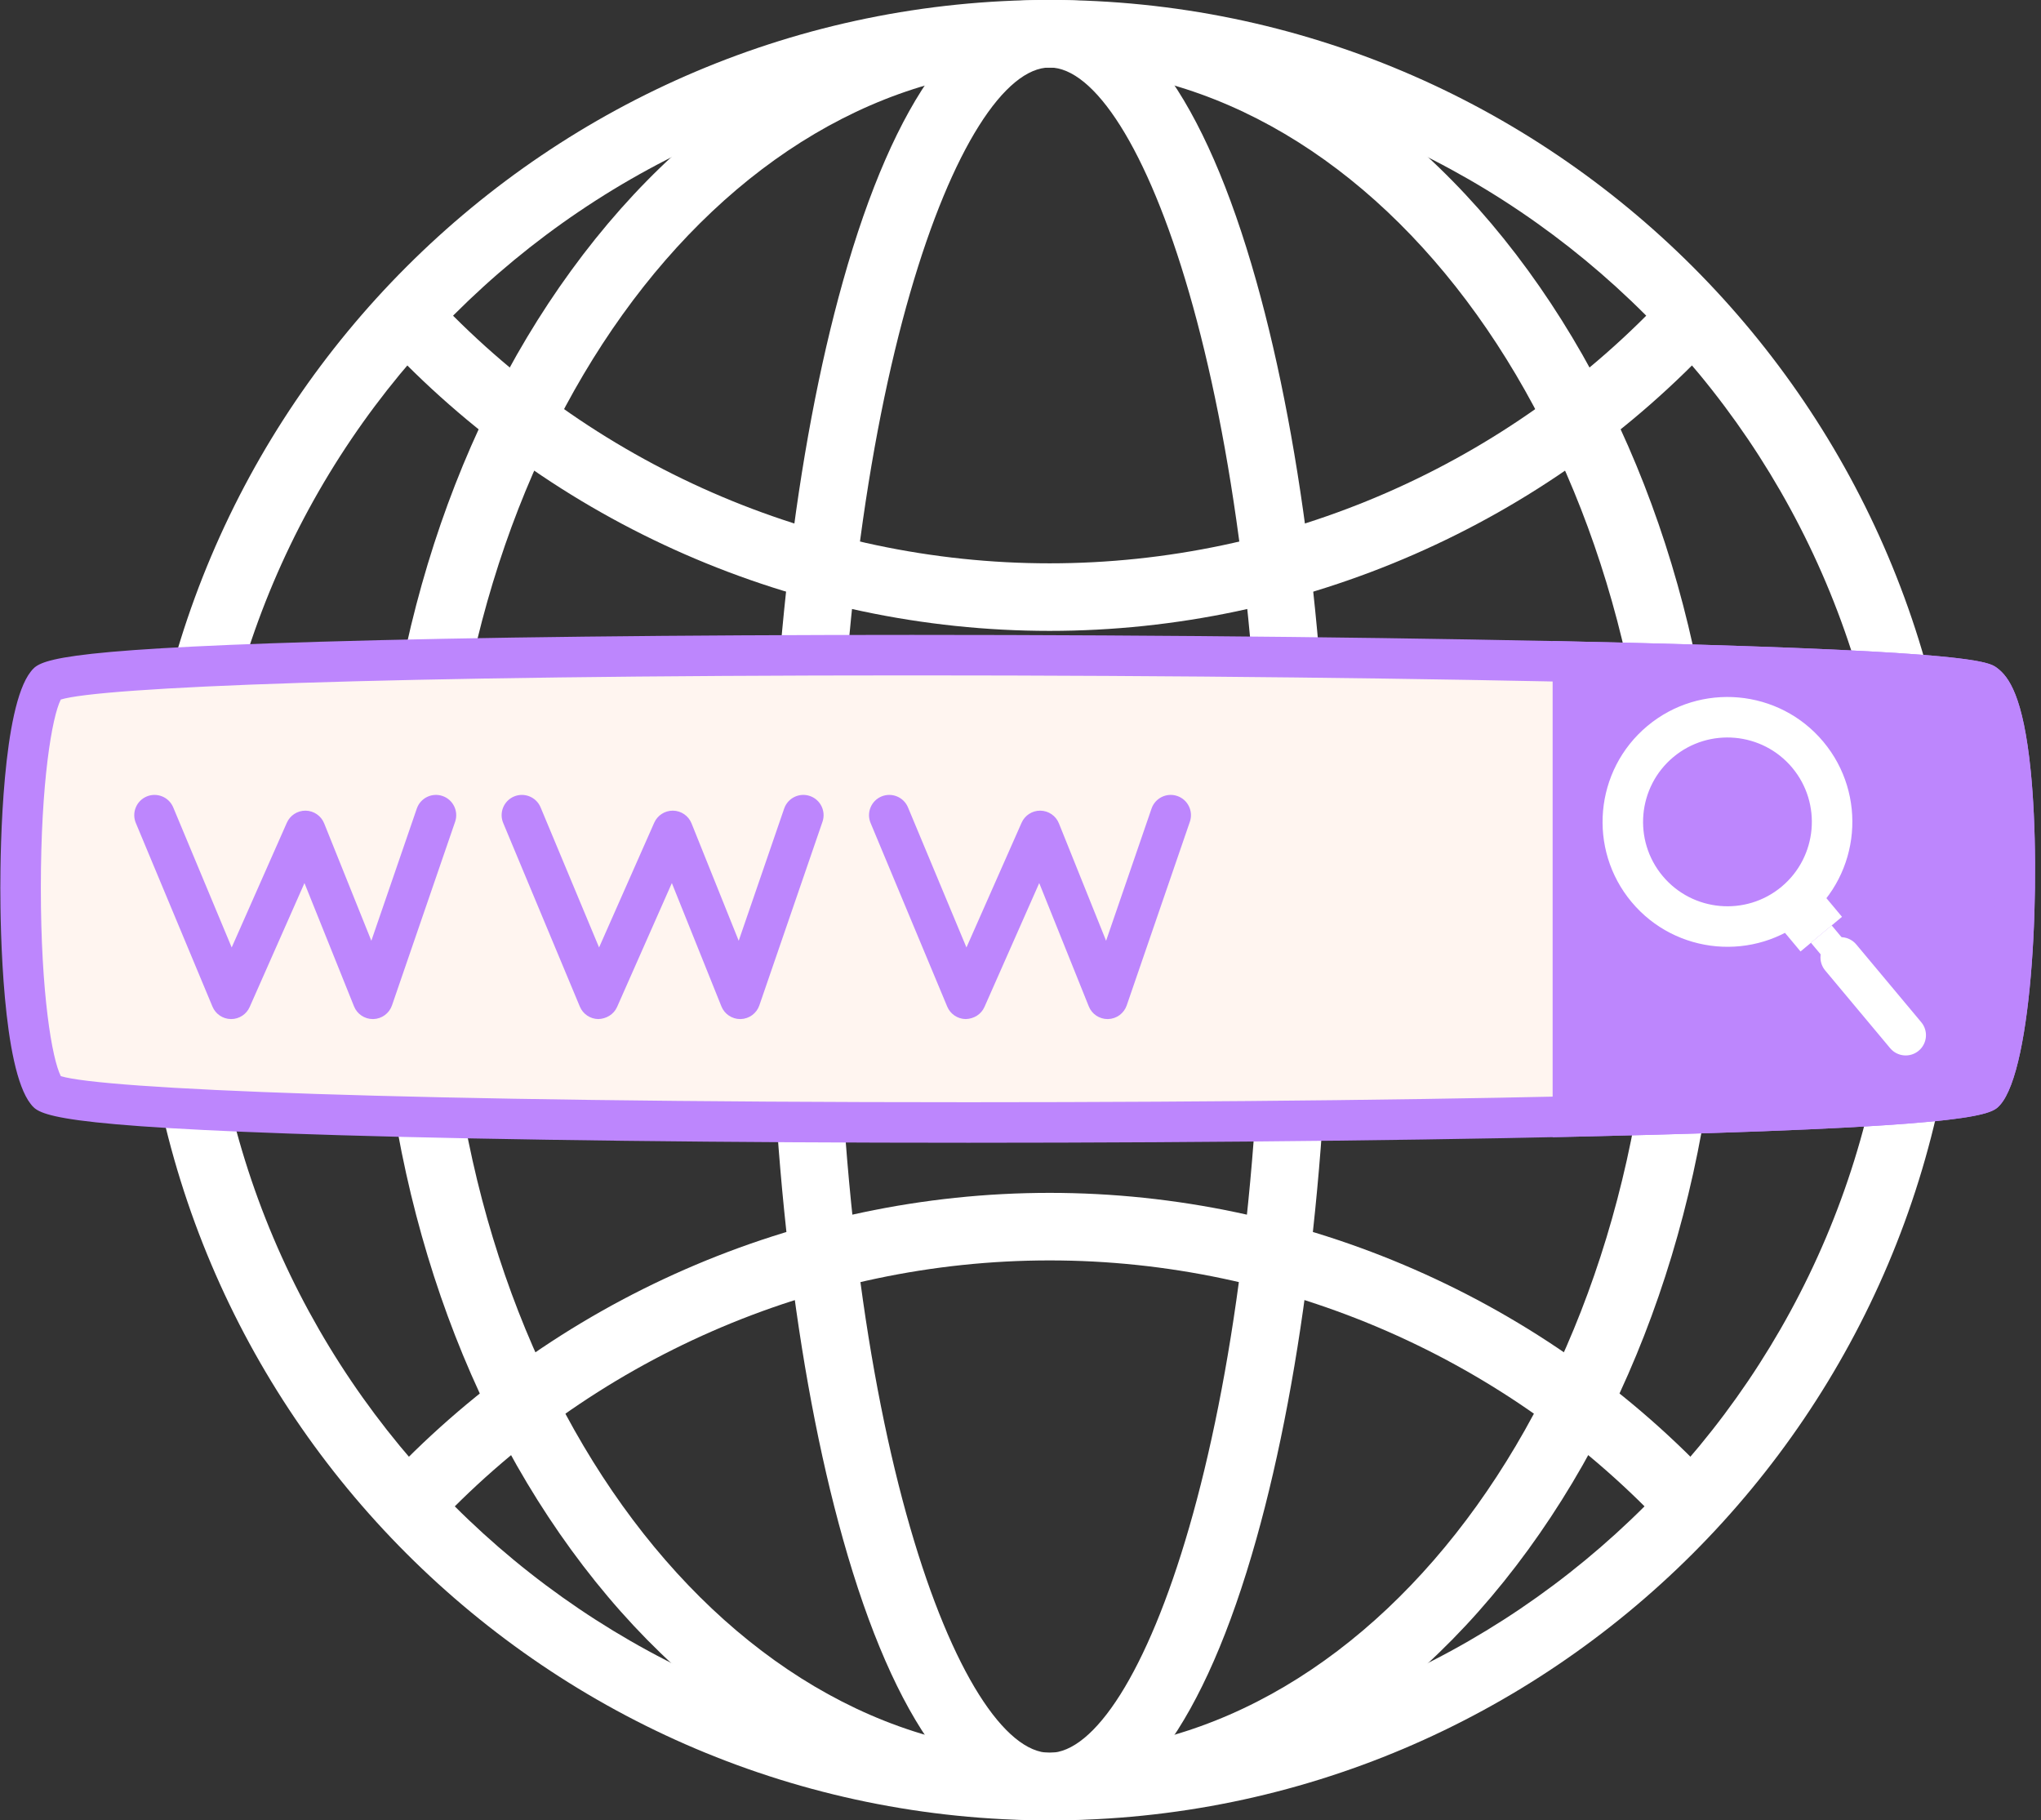 <?xml version="1.0" encoding="UTF-8" standalone="no"?><svg xmlns="http://www.w3.org/2000/svg" xmlns:xlink="http://www.w3.org/1999/xlink" fill="#000000" height="228.2" preserveAspectRatio="xMidYMid meet" version="1" viewBox="85.0 98.5 255.9 228.2" width="255.9" zoomAndPan="magnify"><rect x="85.0" y="98.5" width="255.9" height="228.2" fill="#333333" stroke="none"/><g id="change1_1"><path d="M216.604,326.707c-62.918,0-114.106-51.188-114.106-114.106S153.687,98.493,216.604,98.493 c62.919,0,114.106,51.188,114.106,114.107S279.523,326.707,216.604,326.707z M216.604,106.962 c-58.248,0-105.638,47.389-105.638,105.639c0,58.249,47.39,105.638,105.638,105.638c58.249,0,105.639-47.389,105.639-105.638 C322.243,154.351,274.854,106.962,216.604,106.962z" fill="#ffffff"/></g><g id="change1_2"><path d="M216.604,177.589c-31.718,0-62.264-13.364-83.806-36.666l6.219-5.749 c19.944,21.574,48.223,33.946,77.587,33.946c29.365,0,57.646-12.374,77.59-33.949l6.219,5.748 C278.871,164.223,248.324,177.589,216.604,177.589z" fill="#ffffff"/></g><g id="change1_3"><path d="M139.018,290.458l-6.219-5.747c21.542-23.305,52.089-36.67,83.809-36.67 c31.718,0,62.264,13.364,83.806,36.665l-6.219,5.75c-19.943-21.574-48.223-33.947-77.587-33.947 C187.242,256.509,158.962,268.884,139.018,290.458z" fill="#ffffff"/></g><g id="change1_4"><path d="M216.604,326.707c-22.759,0-44.064-12.048-59.992-33.923c-15.633-21.471-24.243-49.947-24.243-80.184 s8.61-58.714,24.243-80.184c15.928-21.876,37.233-33.924,59.992-33.924s44.064,12.048,59.992,33.924 c15.634,21.47,24.243,49.947,24.243,80.184s-8.609,58.713-24.243,80.184C260.669,314.659,239.363,326.707,216.604,326.707z M216.604,106.962c-41.777,0-75.767,47.389-75.767,105.639c0,58.249,33.989,105.638,75.767,105.638 c41.778,0,75.768-47.389,75.768-105.638C292.372,154.351,258.383,106.962,216.604,106.962z" fill="#ffffff"/></g><g id="change1_5"><path d="M216.604,326.707c-10.468,0-19.429-12.195-25.914-35.269c-5.936-21.115-9.204-49.113-9.204-78.838 s3.269-57.723,9.204-78.838c6.485-23.074,15.446-35.27,25.914-35.27c10.469,0,19.429,12.195,25.915,35.27 c5.936,21.115,9.204,49.113,9.204,78.838s-3.269,57.723-9.204,78.838C236.033,314.512,227.073,326.707,216.604,326.707z M216.604,106.962c-11.128,0-26.649,40.188-26.649,105.639s15.521,105.638,26.649,105.638c11.129,0,26.65-40.188,26.65-105.638 S227.733,106.962,216.604,106.962z" fill="#ffffff"/></g><g id="change2_1"><path d="M333.867,235.333c-4.357,4.831-238.659,5.521-243.018,0c-4.356-5.52-4.356-45.543,0-51.063 c4.358-5.521,237.416-4.141,243.018,0C339.47,188.411,338.224,230.503,333.867,235.333z" fill="#fff5f0"/></g><g id="change3_1"><path d="M206.418,241.76c-30.308,0-58.25-0.335-78.682-0.943c-36.656-1.091-37.838-2.588-38.881-3.91 c-3.539-4.482-3.814-21.879-3.814-27.104c0-5.225,0.275-22.621,3.814-27.105c1.064-1.348,2.164-2.742,36.291-3.748 c19.067-0.563,44.727-0.859,74.203-0.859c31.996,0,64.787,0.36,89.964,0.99c43.268,1.082,45.019,2.375,46.063,3.148 c1.477,1.091,3.293,3.548,4.236,12.939c1.337,13.305,0.282,37.276-3.859,41.868c-1.039,1.151-2.332,2.585-43.295,3.717 C269.257,241.393,237.896,241.76,206.418,241.76z M92.626,233.407c5.146,1.599,42.342,3.271,113.792,3.271 c64.687,0,119.176-1.464,125.767-3.354c1.146-2.102,2.684-10.876,2.873-23.562c0.206-13.818-1.354-21.788-2.594-23.33 c-6.243-1.775-66.577-3.263-133.114-3.263c-67.344,0-101.774,1.5-106.725,3.027c-1.105,2.157-2.503,10.349-2.503,23.604 C90.122,223.059,91.52,231.251,92.626,233.407z" fill="#bd86fd"/></g><g fill="#bd86fd" id="change3_3"><path d="M333.867,184.271c-1.634-1.209-22.632-2.182-51.657-2.816v57.01c29.277-0.651,50.378-1.713,51.657-3.131 C338.224,230.503,339.47,188.411,333.867,184.271z" fill="inherit"/><path d="M279.669,241.062v-62.204l2.596,0.057c50.115,1.097,52.065,2.538,53.112,3.313 c1.477,1.091,3.293,3.548,4.236,12.939c1.337,13.305,0.282,37.276-3.859,41.868c-1.079,1.196-2.559,2.835-53.488,3.969 L279.669,241.062z M284.75,184.053v51.813c37.783-0.888,45.775-2.123,47.44-2.552c1.146-2.12,2.678-10.886,2.867-23.551 c0.206-13.8-1.35-21.767-2.589-23.323C331.104,186.088,323.734,184.947,284.75,184.053z" fill="inherit"/></g><g id="change3_5"><path d="M131.742,226.253c-1.035,0-1.97-0.629-2.356-1.593l-6.212-15.455l-6.869,15.534 c-0.407,0.92-1.318,1.514-2.323,1.514c-0.01,0-0.018,0-0.026,0c-1.016-0.011-1.927-0.626-2.318-1.563l-9.609-23.019 c-0.54-1.294,0.071-2.782,1.366-3.323c1.292-0.538,2.782,0.071,3.323,1.366l7.331,17.563l6.914-15.636 c0.407-0.921,1.319-1.514,2.324-1.514c0.014,0,0.028,0,0.044,0c1.021,0.019,1.933,0.646,2.313,1.594l5.915,14.715l5.698-16.57 c0.456-1.326,1.9-2.034,3.229-1.576c1.326,0.456,2.032,1.902,1.576,3.229l-7.915,23.019c-0.346,1.003-1.277,1.687-2.338,1.714 C131.785,226.253,131.764,226.253,131.742,226.253z" fill="#bd86fd"/></g><g id="change3_2"><path d="M177.804,226.253c-1.034,0-1.969-0.629-2.356-1.593l-6.211-15.455l-6.868,15.534 c-0.412,0.929-1.359,1.488-2.351,1.514c-1.016-0.011-1.927-0.626-2.318-1.563l-9.609-23.019 c-0.541-1.294,0.071-2.782,1.366-3.323c1.291-0.538,2.782,0.071,3.323,1.366l7.332,17.563l6.913-15.636 c0.407-0.921,1.318-1.514,2.323-1.514c0.015,0,0.029,0,0.043,0c1.022,0.019,1.934,0.646,2.314,1.594l5.914,14.716l5.699-16.571 c0.456-1.326,1.9-2.034,3.229-1.576c1.326,0.456,2.033,1.902,1.576,3.229l-7.916,23.019c-0.345,1.003-1.276,1.687-2.338,1.714 C177.848,226.253,177.826,226.253,177.804,226.253z" fill="#bd86fd"/></g><g id="change3_4"><path d="M223.866,226.253c-1.035,0-1.97-0.629-2.356-1.593l-6.212-15.455l-6.868,15.534 c-0.411,0.929-1.335,1.488-2.35,1.514c-1.016-0.011-1.928-0.626-2.318-1.563l-9.609-23.019c-0.54-1.294,0.071-2.782,1.366-3.323 c1.291-0.538,2.783,0.071,3.323,1.366l7.331,17.563l6.913-15.636c0.408-0.921,1.319-1.514,2.324-1.514c0.014,0,0.028,0,0.043,0 c1.021,0.019,1.934,0.646,2.313,1.594l5.915,14.716l5.698-16.571c0.457-1.326,1.9-2.034,3.229-1.576 c1.326,0.456,2.032,1.902,1.576,3.229l-7.916,23.019c-0.346,1.003-1.277,1.687-2.338,1.714 C223.91,226.253,223.889,226.253,223.866,226.253z" fill="#bd86fd"/></g><g fill="#ffffff" id="change4_1"><path d="M311.635,213.555c-6.628,5.541-16.527,4.654-22.067-1.974c-5.54-6.629-4.654-16.527,1.975-22.067 s16.528-4.654,22.067,1.974C319.149,198.116,318.264,208.016,311.635,213.555z M294.8,193.412 c-4.479,3.743-5.077,10.433-1.334,14.91c3.743,4.479,10.433,5.077,14.911,1.334s5.076-10.432,1.334-14.91 C305.968,190.267,299.279,189.669,294.8,193.412z" fill="inherit"/><path d="M308.289 210.999H315.064V216.209H308.289z" fill="inherit" transform="rotate(-39.888 311.683 213.602)"/><path d="M325.565,230.223c-1.076,0.9-2.679,0.757-3.579-0.319l-8.146-9.747c-0.9-1.077-0.756-2.68,0.32-3.579 c1.076-0.9,2.678-0.756,3.578,0.32l8.146,9.747C326.785,227.722,326.643,229.324,325.565,230.223z" fill="inherit"/><path d="M313.323 214.997H316.712V220.206H313.323z" fill="inherit" transform="rotate(-39.879 315.012 217.589)"/></g></svg>